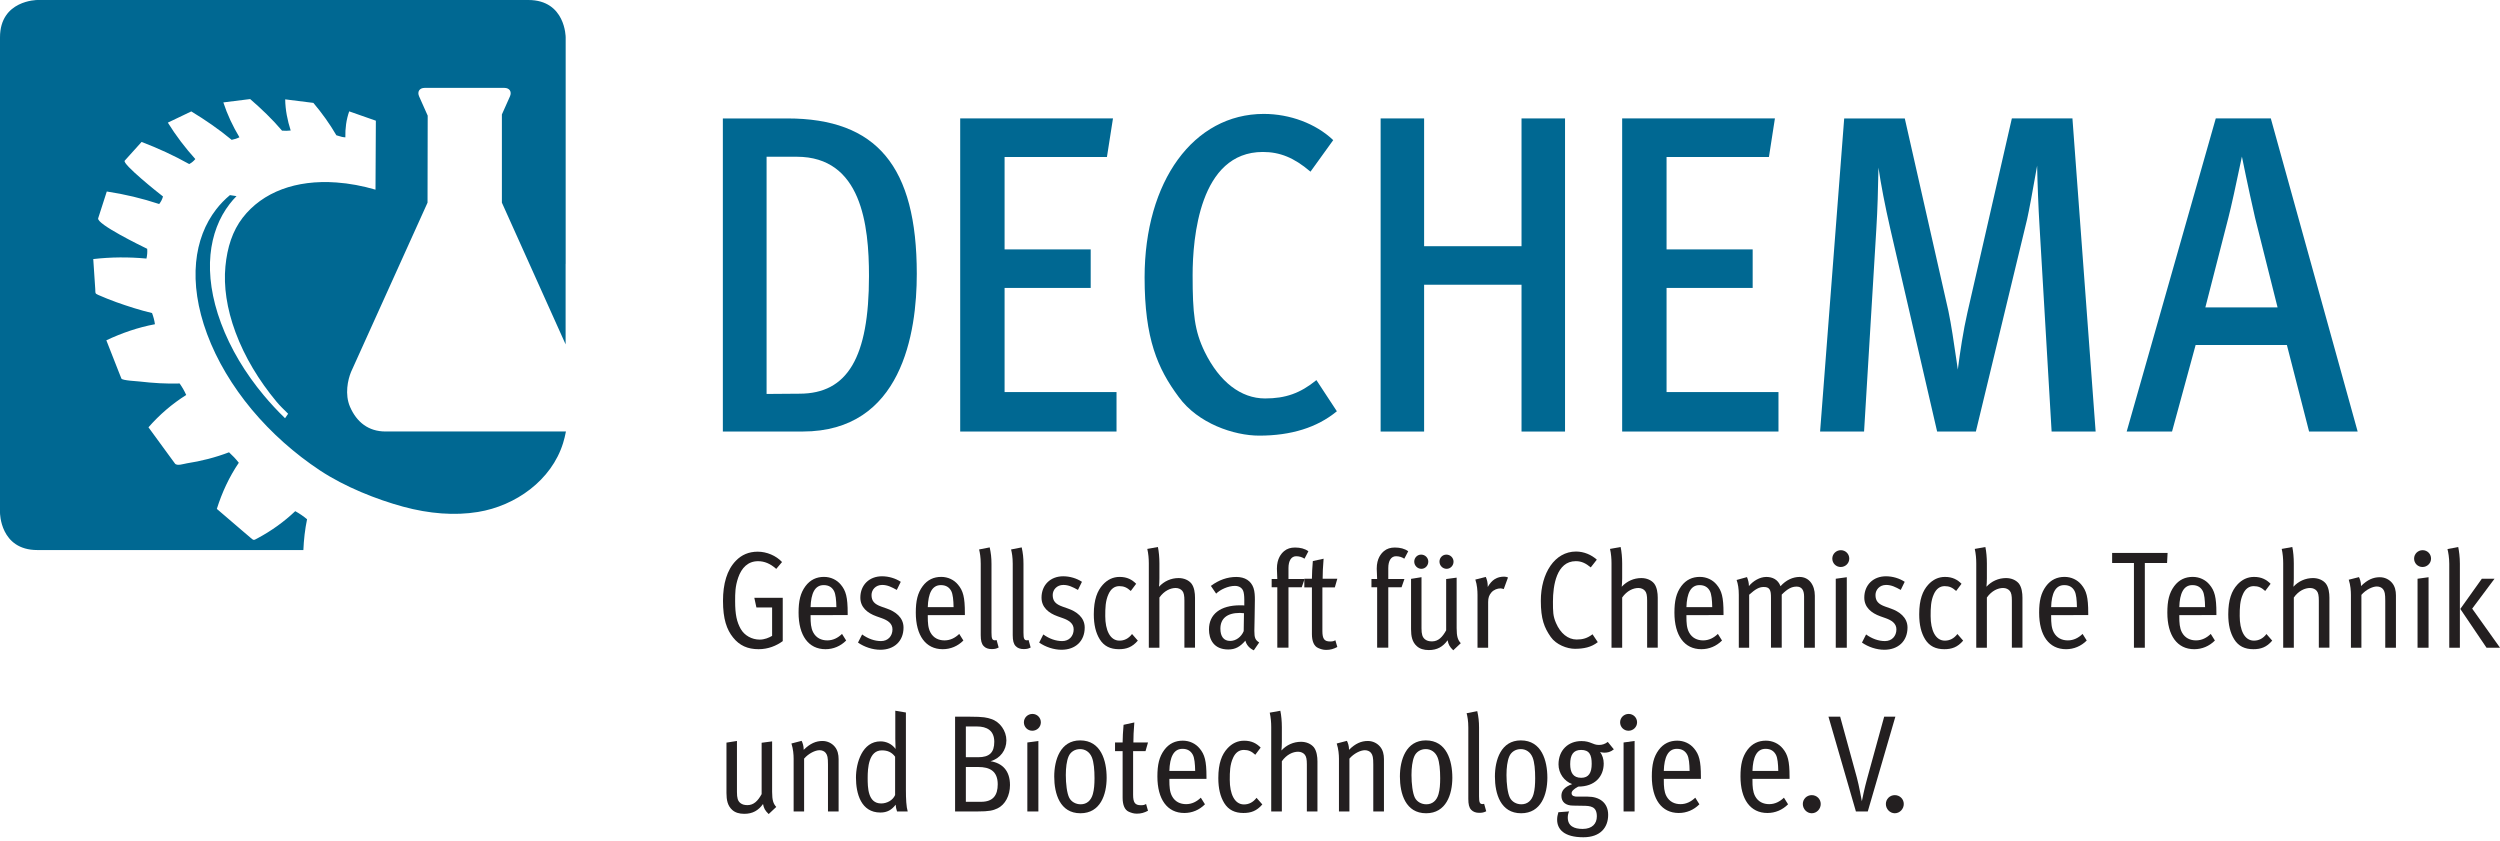 <?xml version="1.0" encoding="UTF-8" standalone="no"?>
<!DOCTYPE svg PUBLIC "-//W3C//DTD SVG 1.1//EN" "http://www.w3.org/Graphics/SVG/1.1/DTD/svg11.dtd">
<svg width="100%" height="100%" viewBox="0 0 205 69" version="1.1" xmlns="http://www.w3.org/2000/svg" xmlns:xlink="http://www.w3.org/1999/xlink" xml:space="preserve" xmlns:serif="http://www.serif.com/" style="fill-rule:evenodd;clip-rule:evenodd;stroke-linejoin:round;stroke-miterlimit:2;">
    <path d="M31.607,35.382C30.222,35.381 29.25,34.625 28.7,33.356C28.258,32.333 28.522,31.139 28.785,30.5L35.058,16.618L35.071,9.483L34.368,7.905C34.195,7.521 34.398,7.207 34.819,7.207L41.363,7.207C41.782,7.207 41.987,7.521 41.816,7.905L41.155,9.385L41.155,16.618L46.38,28.238L46.38,21.636L46.385,21.636L46.385,3.065C46.385,3.065 46.385,0 43.321,0L3.063,0C3.063,0 0,0 0,3.065L0,42.041C0,42.041 0,45.104 3.063,45.104L24.876,45.104C24.913,44.254 25.007,43.408 25.179,42.578C24.869,42.32 24.562,42.112 24.21,41.915C23.296,42.782 22.253,43.532 21.142,44.125C20.798,44.309 20.821,44.333 20.553,44.103C20.305,43.889 20.056,43.68 19.808,43.468C19.13,42.889 18.456,42.309 17.78,41.729C18.201,40.394 18.794,39.105 19.582,37.946C19.334,37.628 19.076,37.359 18.78,37.088C17.666,37.513 16.494,37.813 15.315,37.994C15.065,38.034 14.51,38.232 14.346,38.01C14.166,37.762 13.988,37.523 13.809,37.277C13.263,36.532 12.719,35.784 12.174,35.039C13.073,34.012 14.111,33.115 15.269,32.389C15.116,32.047 14.949,31.756 14.731,31.446C13.64,31.479 12.543,31.411 11.456,31.284C11.284,31.262 10.018,31.203 9.955,31.042C9.881,30.852 9.805,30.66 9.727,30.47C9.388,29.613 9.055,28.76 8.72,27.904C9.988,27.307 11.325,26.844 12.705,26.587C12.659,26.261 12.582,25.978 12.468,25.67C11.466,25.432 10.486,25.117 9.519,24.771C9.022,24.591 8.534,24.394 8.052,24.183C7.764,24.062 7.832,24.01 7.812,23.719C7.756,22.892 7.7,22.067 7.647,21.243C9.092,21.076 10.561,21.067 12.01,21.202C12.07,20.926 12.092,20.684 12.071,20.403C11.599,20.174 7.899,18.372 8.05,17.898C8.285,17.165 8.523,16.437 8.756,15.703C10.215,15.923 11.655,16.267 13.054,16.73C13.209,16.524 13.297,16.357 13.366,16.111C13.026,15.857 9.992,13.434 10.227,13.174C10.686,12.659 11.147,12.152 11.611,11.638C12.955,12.154 14.261,12.749 15.515,13.453C15.725,13.336 15.864,13.225 16.017,13.042C15.18,12.115 14.422,11.119 13.763,10.056C14.403,9.747 15.044,9.44 15.686,9.136C16.84,9.838 17.954,10.601 18.996,11.467C19.231,11.419 19.419,11.363 19.634,11.257C19.093,10.355 18.641,9.4 18.314,8.398C19.045,8.307 19.779,8.216 20.513,8.123C21.443,8.925 22.33,9.777 23.126,10.712C23.372,10.731 23.597,10.731 23.837,10.702C23.571,9.877 23.398,9.012 23.386,8.147C24.154,8.245 24.924,8.339 25.698,8.437C26.398,9.269 27.036,10.152 27.582,11.093C27.734,11.134 27.895,11.183 28.041,11.226C28.134,11.247 28.227,11.252 28.319,11.264C28.302,10.539 28.393,9.815 28.635,9.131C29.307,9.36 30.096,9.652 30.82,9.897L30.791,15.552C29.723,15.241 28.645,15.036 27.58,14.962C25.909,14.841 24.409,15.043 23.13,15.519C21.805,16.014 20.708,16.808 19.901,17.852C19.066,18.932 18.631,20.286 18.484,21.85C18.332,23.46 18.586,25.29 19.315,27.255C20.061,29.264 21.224,31.197 22.689,32.956C22.956,33.275 23.239,33.547 23.627,33.928L23.374,34.295C22.758,33.698 22.174,33.069 21.628,32.415C20.106,30.594 18.897,28.581 18.122,26.492C17.362,24.453 17.101,22.554 17.259,20.879C17.415,19.257 17.961,17.853 18.83,16.729C19.004,16.5 19.193,16.285 19.394,16.083L18.854,16C18.434,16.35 18.054,16.742 17.72,17.176C16.811,18.353 16.24,19.82 16.079,21.516C15.914,23.266 16.189,25.255 16.98,27.386C17.792,29.573 19.058,31.673 20.647,33.585C22.252,35.505 24.167,37.204 26.239,38.576C28.298,39.935 30.889,40.957 33.06,41.549C35.192,42.128 37.28,42.295 39.194,41.981C42.28,41.478 45.223,39.386 46.171,36.338C46.271,36.021 46.345,35.703 46.407,35.381L31.607,35.382Z" style="fill:rgb(0,104,146);fill-rule:nonzero;"/>
    <path d="M91.264,9.711L78.736,9.711L78.736,35.387L91.555,35.387L91.555,32.151L82.376,32.151L82.376,23.609L89.437,23.609L89.437,20.448L82.376,20.448L82.376,12.872L90.77,12.872L90.774,12.839L91.257,9.756L91.264,9.711Z" style="fill:rgb(0,104,146);fill-rule:nonzero;"/>
    <path d="M128.333,9.711L124.765,9.711L124.765,20.189L116.777,20.189L116.777,9.711L113.211,9.711L113.211,35.387L116.777,35.387L116.777,23.348L124.765,23.348L124.765,35.387L128.333,35.387L128.333,9.711Z" style="fill:rgb(0,104,146);fill-rule:nonzero;"/>
    <path d="M145.545,9.711L133.017,9.711L133.017,35.387L145.835,35.387L145.835,32.151L136.658,32.151L136.658,23.609L143.719,23.609L143.719,20.448L136.658,20.448L136.658,12.872L145.05,12.872L145.058,12.839L145.536,9.756L145.545,9.711Z" style="fill:rgb(0,104,146);fill-rule:nonzero;"/>
    <path d="M169.944,9.711L164.975,9.711L164.965,9.741L161.326,25.642C160.999,27.056 160.714,28.925 160.541,30.304L160.428,29.529C160.22,28.103 160.006,26.627 159.767,25.494L156.199,9.742L156.192,9.712L151.226,9.712L151.221,9.747L149.251,35.346L149.248,35.387L152.854,35.387L152.856,35.351L153.859,18.78C153.961,17.131 154.001,15.561 154.034,13.741C154.23,15.093 154.561,16.824 155.01,18.788L158.838,35.359L158.845,35.386L162.024,35.386L162.028,35.359L166.225,17.969C166.385,17.255 166.665,15.743 167.045,13.583C167.066,14.885 167.16,17.267 167.227,18.296L168.23,35.349L168.232,35.385L171.842,35.385L171.839,35.343L169.942,9.745L169.944,9.711Z" style="fill:rgb(0,104,146);fill-rule:nonzero;"/>
    <path d="M186.208,9.711L181.695,9.711L181.685,9.739L174.402,35.337L174.388,35.386L178.107,35.386L178.115,35.358L180.041,28.291L187.525,28.291L189.338,35.358L189.346,35.386L193.328,35.386L193.314,35.337L186.215,9.741L186.208,9.711ZM180.84,25.204L182.725,17.859C182.945,17.01 183.359,15.142 183.837,12.839C184.276,15.017 184.812,17.435 184.916,17.859L186.76,25.204L180.84,25.204Z" style="fill:rgb(0,104,146);fill-rule:nonzero;"/>
    <path d="M109.603,33.693L107.968,31.203L107.945,31.169L107.913,31.194C106.62,32.244 105.41,32.673 103.738,32.673C101.756,32.673 100.002,31.32 98.793,28.866C97.946,27.134 97.795,25.71 97.795,22.568C97.795,19.529 98.356,12.461 103.554,12.461C104.959,12.461 106.117,12.937 107.429,14.051L107.46,14.078L107.483,14.045L109.304,11.517L109.325,11.49L109.301,11.469C107.892,10.136 105.773,9.341 103.63,9.341C97.875,9.341 93.857,14.856 93.857,22.753C93.857,27.774 94.925,30.225 96.651,32.547C98.237,34.729 101.188,35.722 103.257,35.722C105.868,35.722 108,35.056 109.598,33.743L109.624,33.722L109.603,33.693Z" style="fill:rgb(0,104,146);fill-rule:nonzero;"/>
    <path d="M64.55,9.712L59.274,9.712L59.274,35.385L65.816,35.385C73.962,35.385 75.177,27.285 75.177,22.454C75.176,13.643 71.898,9.712 64.55,9.712M65.555,32.283L62.86,32.304L62.86,12.853L65.331,12.853C70.643,12.853 71.257,18.44 71.257,22.642C71.256,29.312 69.496,32.283 65.555,32.283" style="fill:rgb(0,104,146);fill-rule:nonzero;"/>
    <path d="M62.205,53.234C61.301,53.234 60.633,52.928 60.112,52.274C59.593,51.629 59.286,50.77 59.286,49.266C59.286,47.885 59.603,46.733 60.349,45.974C60.813,45.496 61.401,45.238 62.136,45.238C62.872,45.238 63.642,45.565 64.128,46.087L63.652,46.65C63.155,46.209 62.679,46.018 62.159,46.018C61.344,46.018 60.813,46.549 60.531,47.366C60.281,48.102 60.281,48.634 60.281,49.292C60.281,50.397 60.417,50.997 60.734,51.564C61.039,52.108 61.65,52.448 62.295,52.448C62.691,52.448 63.064,52.289 63.313,52.141L63.313,49.81L62.025,49.81L61.854,49.02L64.185,49.02L64.185,52.572C63.666,52.954 62.987,53.234 62.205,53.234" style="fill:rgb(35,31,32);fill-rule:nonzero;"/>
    <path d="M66.467,50.44L66.467,50.566C66.467,51.063 66.491,51.491 66.683,51.856C66.932,52.32 67.361,52.512 67.836,52.512C68.312,52.512 68.707,52.308 69.046,51.981L69.385,52.523C68.921,52.988 68.333,53.234 67.689,53.234C66.297,53.234 65.483,52.115 65.483,50.237C65.483,49.276 65.63,48.633 66.048,48.065C66.444,47.534 66.964,47.305 67.564,47.305C68.119,47.305 68.616,47.542 68.945,47.94C69.363,48.438 69.51,48.958 69.51,50.281L69.51,50.437L66.467,50.44ZM68.391,48.464C68.233,48.169 67.973,47.979 67.543,47.979C66.818,47.979 66.501,48.655 66.467,49.787L68.584,49.787C68.572,49.207 68.526,48.723 68.391,48.464" style="fill:rgb(35,31,32);fill-rule:nonzero;"/>
    <path d="M72.189,53.28C71.555,53.28 70.876,53.055 70.356,52.691L70.695,52.025C71.183,52.377 71.714,52.568 72.245,52.568C72.81,52.568 73.183,52.161 73.183,51.608C73.183,51.111 72.776,50.86 72.302,50.691L71.861,50.534C71.126,50.271 70.548,49.798 70.548,49.007C70.548,47.965 71.284,47.255 72.324,47.255C72.879,47.255 73.434,47.426 73.863,47.708L73.536,48.374C73.106,48.136 72.766,47.965 72.337,47.965C71.806,47.965 71.465,48.361 71.465,48.791C71.465,49.276 71.693,49.538 72.268,49.742L72.721,49.902C73.4,50.138 74.089,50.614 74.089,51.461C74.089,52.581 73.32,53.28 72.189,53.28" style="fill:rgb(35,31,32);fill-rule:nonzero;"/>
    <path d="M76.078,50.44L76.078,50.566C76.078,51.063 76.101,51.491 76.294,51.856C76.543,52.32 76.973,52.512 77.447,52.512C77.924,52.512 78.319,52.308 78.658,51.981L78.997,52.523C78.533,52.988 77.944,53.234 77.3,53.234C75.909,53.234 75.095,52.115 75.095,50.237C75.095,49.276 75.241,48.633 75.66,48.065C76.056,47.534 76.577,47.305 77.176,47.305C77.731,47.305 78.228,47.542 78.555,47.94C78.974,48.438 79.12,48.958 79.12,50.281L79.12,50.437L76.078,50.44ZM78.002,48.464C77.843,48.169 77.583,47.979 77.152,47.979C76.429,47.979 76.112,48.655 76.078,49.787L78.194,49.787C78.183,49.207 78.137,48.723 78.002,48.464" style="fill:rgb(35,31,32);fill-rule:nonzero;"/>
    <path d="M81.314,53.224C81.042,53.224 80.815,53.148 80.658,52.975C80.489,52.795 80.42,52.524 80.42,52.082L80.42,46.232C80.42,45.689 80.352,45.319 80.285,45.056L81.155,44.886C81.256,45.35 81.302,45.723 81.302,46.242L81.302,51.862C81.302,52.372 81.359,52.507 81.595,52.507C81.631,52.507 81.665,52.498 81.721,52.484L81.89,53.096C81.686,53.202 81.55,53.224 81.314,53.224" style="fill:rgb(35,31,32);fill-rule:nonzero;"/>
    <path d="M83.937,53.224C83.666,53.224 83.439,53.148 83.281,52.975C83.112,52.795 83.044,52.524 83.044,52.082L83.044,46.232C83.044,45.689 82.976,45.319 82.908,45.056L83.779,44.886C83.881,45.35 83.925,45.723 83.925,46.242L83.925,51.862C83.925,52.372 83.982,52.507 84.219,52.507C84.254,52.507 84.288,52.498 84.344,52.484L84.514,53.096C84.311,53.202 84.175,53.224 83.937,53.224" style="fill:rgb(35,31,32);fill-rule:nonzero;"/>
    <path d="M87.046,53.28C86.413,53.28 85.734,53.055 85.213,52.691L85.552,52.025C86.039,52.377 86.569,52.568 87.102,52.568C87.667,52.568 88.041,52.161 88.041,51.608C88.041,51.111 87.633,50.86 87.159,50.691L86.718,50.534C85.982,50.271 85.405,49.798 85.405,49.007C85.405,47.965 86.141,47.255 87.181,47.255C87.736,47.255 88.29,47.426 88.72,47.708L88.392,48.374C87.962,48.136 87.623,47.965 87.193,47.965C86.662,47.965 86.322,48.361 86.322,48.791C86.322,49.276 86.549,49.538 87.125,49.742L87.577,49.902C88.257,50.138 88.946,50.614 88.946,51.461C88.946,52.581 88.177,53.28 87.046,53.28" style="fill:rgb(35,31,32);fill-rule:nonzero;"/>
    <path d="M91.751,53.234C91.049,53.234 90.529,52.986 90.178,52.421C89.851,51.891 89.692,51.221 89.692,50.374C89.692,49.152 89.987,48.439 90.427,47.952C90.812,47.524 91.277,47.307 91.807,47.307C92.431,47.307 92.827,47.533 93.165,47.87L92.724,48.459C92.417,48.179 92.159,48.063 91.785,48.063C91.389,48.063 91.096,48.289 90.902,48.708C90.642,49.273 90.631,49.854 90.631,50.519C90.631,51.662 91.017,52.532 91.797,52.532C92.193,52.532 92.543,52.363 92.827,51.989L93.302,52.532C92.836,53.076 92.36,53.234 91.751,53.234" style="fill:rgb(35,31,32);fill-rule:nonzero;"/>
    <path d="M97.121,53.112L97.121,49.243C97.121,48.847 97.075,48.599 96.951,48.452C96.836,48.316 96.644,48.215 96.409,48.215C95.978,48.215 95.468,48.44 95.072,48.995L95.072,53.112L94.203,53.112L94.203,46.189C94.203,45.825 94.169,45.395 94.078,45.011L94.949,44.855C95.027,45.226 95.072,45.723 95.072,46.2L95.072,47.424C95.072,47.682 95.061,47.886 95.039,48.112C95.457,47.66 96.023,47.401 96.644,47.401C97.086,47.401 97.471,47.572 97.698,47.852C97.935,48.161 97.991,48.634 97.991,49.007L97.991,53.111L97.121,53.111L97.121,53.112Z" style="fill:rgb(35,31,32);fill-rule:nonzero;"/>
    <path d="M102.811,53.327C102.448,53.155 102.21,52.885 102.121,52.533C101.681,53.045 101.284,53.257 100.72,53.257C99.509,53.257 99.136,52.407 99.136,51.615C99.136,50.36 100.074,49.635 101.692,49.635C101.76,49.635 101.94,49.635 102.032,49.647L102.032,49.175C102.032,48.858 101.998,48.586 101.94,48.45C101.851,48.224 101.624,48.043 101.262,48.043C100.707,48.043 100.052,48.349 99.724,48.678L99.292,48.044C99.938,47.559 100.649,47.31 101.373,47.31C102.086,47.31 102.584,47.626 102.788,48.215C102.89,48.51 102.9,48.894 102.9,49.186C102.9,49.844 102.857,51.539 102.857,51.732C102.857,52.309 102.935,52.478 103.253,52.683L102.811,53.327ZM102.006,50.283C101.929,50.271 101.745,50.259 101.667,50.259C100.591,50.259 100.072,50.744 100.072,51.551C100.072,52.184 100.342,52.556 100.875,52.556C101.341,52.556 101.781,52.239 101.983,51.753L102.006,50.283Z" style="fill:rgb(35,31,32);fill-rule:nonzero;"/>
    <path d="M106.969,45.813C106.787,45.69 106.55,45.611 106.289,45.611C105.883,45.611 105.655,45.982 105.655,46.583L105.655,47.477L106.978,47.477L106.741,48.158L105.655,48.158L105.655,53.11L104.739,53.11L104.739,48.158L104.276,48.158L104.276,47.479L104.739,47.479C104.727,47.231 104.707,46.72 104.707,46.628C104.707,45.79 105.069,45.386 105.296,45.193C105.542,44.987 105.837,44.897 106.19,44.897C106.62,44.897 106.994,44.987 107.288,45.204L106.969,45.813Z" style="fill:rgb(35,31,32);fill-rule:nonzero;"/>
    <path d="M108.743,53.292C108.482,53.292 108.289,53.224 108.087,53.134C107.748,52.987 107.577,52.579 107.577,51.99L107.577,48.167L106.955,48.167L106.955,47.455L107.577,47.455C107.577,47.083 107.608,46.515 107.652,46.007L108.535,45.814C108.477,46.493 108.457,47.036 108.457,47.457L109.66,47.457L109.455,48.168L108.436,48.168L108.436,51.743C108.436,52.387 108.595,52.601 109.071,52.601C109.285,52.601 109.363,52.578 109.499,52.499L109.66,53.053C109.354,53.214 109.094,53.292 108.743,53.292" style="fill:rgb(35,31,32);fill-rule:nonzero;"/>
    <path d="M115.153,45.813C114.971,45.69 114.737,45.611 114.474,45.611C114.067,45.611 113.839,45.982 113.839,46.583L113.839,47.477L115.164,47.477L114.927,48.158L113.839,48.158L113.839,53.11L112.926,53.11L112.926,48.158L112.459,48.158L112.459,47.479L112.925,47.479C112.913,47.231 112.892,46.72 112.892,46.628C112.892,45.79 113.253,45.386 113.481,45.193C113.729,44.987 114.024,44.897 114.374,44.897C114.804,44.897 115.18,44.987 115.474,45.204L115.153,45.813Z" style="fill:rgb(35,31,32);fill-rule:nonzero;"/>
    <path d="M119.167,53.324C118.863,53.032 118.772,52.851 118.704,52.502C118.32,53.032 117.854,53.305 117.164,53.305C116.747,53.305 116.417,53.202 116.182,52.987C115.796,52.649 115.706,52.162 115.706,51.595L115.706,47.467L116.563,47.329L116.563,51.518C116.563,52.001 116.634,52.249 116.846,52.422C116.993,52.537 117.163,52.594 117.421,52.594C117.941,52.594 118.28,52.242 118.585,51.687L118.585,47.481L119.445,47.366L119.445,51.51C119.445,52.211 119.547,52.483 119.784,52.742L119.167,53.324ZM116.556,46.644C116.228,46.644 115.968,46.373 115.968,46.055C115.968,45.737 116.217,45.478 116.531,45.478C116.86,45.478 117.12,45.739 117.12,46.055C117.12,46.37 116.872,46.644 116.556,46.644M118.625,46.644C118.296,46.644 118.037,46.373 118.037,46.055C118.037,45.737 118.284,45.478 118.601,45.478C118.928,45.478 119.19,45.739 119.19,46.055C119.193,46.37 118.94,46.644 118.625,46.644" style="fill:rgb(35,31,32);fill-rule:nonzero;"/>
    <path d="M123.307,48.305C123.203,48.273 123.126,48.247 123.044,48.247C122.795,48.247 122.501,48.35 122.299,48.575C122.106,48.802 122.028,49.016 122.028,49.367L122.028,53.112L121.156,53.112L121.156,48.791C121.156,48.428 121.125,47.965 120.978,47.525L121.836,47.308C121.938,47.546 121.994,47.773 121.994,48.055L121.994,48.133C122.333,47.546 122.74,47.285 123.35,47.285C123.454,47.285 123.577,47.315 123.656,47.352L123.307,48.305Z" style="fill:rgb(35,31,32);fill-rule:nonzero;"/>
    <path d="M129.141,53.202C128.496,53.202 127.602,52.863 127.161,52.229C126.632,51.471 126.348,50.77 126.348,49.266C126.348,46.991 127.492,45.226 129.233,45.226C129.888,45.226 130.499,45.496 130.939,45.892L130.442,46.526C130.046,46.2 129.695,46.015 129.22,46.015C127.624,46.015 127.342,48.042 127.342,49.32C127.342,50.156 127.342,50.508 127.591,51.085C127.953,51.933 128.575,52.441 129.287,52.441C129.784,52.441 130.156,52.339 130.587,52.011L131.018,52.656C130.488,53.078 129.854,53.202 129.141,53.202" style="fill:rgb(35,31,32);fill-rule:nonzero;"/>
    <path d="M135.065,53.112L135.065,49.243C135.065,48.847 135.02,48.599 134.893,48.452C134.781,48.316 134.589,48.215 134.353,48.215C133.921,48.215 133.412,48.44 133.018,48.995L133.018,53.112L132.144,53.112L132.144,46.189C132.144,45.825 132.112,45.395 132.021,45.011L132.892,44.855C132.972,45.226 133.018,45.723 133.018,46.2L133.018,47.424C133.018,47.682 133.002,47.886 132.982,48.112C133.403,47.66 133.967,47.401 134.589,47.401C135.031,47.401 135.415,47.572 135.642,47.852C135.877,48.161 135.935,48.634 135.935,49.007L135.935,53.111L135.065,53.111L135.065,53.112Z" style="fill:rgb(35,31,32);fill-rule:nonzero;"/>
    <path d="M138.287,50.44L138.287,50.566C138.287,51.063 138.309,51.491 138.502,51.856C138.752,52.32 139.182,52.512 139.655,52.512C140.13,52.512 140.525,52.308 140.866,51.981L141.206,52.523C140.74,52.988 140.152,53.234 139.509,53.234C138.117,53.234 137.303,52.115 137.303,50.237C137.303,49.276 137.449,48.633 137.866,48.065C138.263,47.534 138.782,47.305 139.383,47.305C139.939,47.305 140.436,47.542 140.764,47.94C141.182,48.438 141.328,48.958 141.328,50.281L141.328,50.437L138.287,50.44ZM140.211,48.464C140.052,48.169 139.794,47.979 139.361,47.979C138.638,47.979 138.321,48.655 138.287,49.787L140.403,49.787C140.392,49.207 140.346,48.723 140.211,48.464" style="fill:rgb(35,31,32);fill-rule:nonzero;"/>
    <path d="M147.935,53.112L147.935,48.914C147.935,48.36 147.719,48.101 147.323,48.101C146.915,48.101 146.576,48.283 146.102,48.757L146.102,53.111L145.22,53.111L145.22,49.027C145.22,48.709 145.207,48.471 145.094,48.315C144.993,48.168 144.834,48.134 144.609,48.134C144.257,48.134 143.943,48.306 143.431,48.768L143.431,53.114L142.582,53.114L142.582,48.78C142.582,48.27 142.516,47.875 142.402,47.558L143.254,47.322C143.355,47.585 143.411,47.798 143.411,48.058C143.752,47.639 144.307,47.309 144.836,47.309C145.336,47.309 145.797,47.515 146.002,48.07C146.453,47.558 147.031,47.309 147.562,47.309C148.342,47.309 148.817,47.968 148.817,48.852L148.817,53.115L147.935,53.112Z" style="fill:rgb(35,31,32);fill-rule:nonzero;"/>
    <path d="M150.939,46.494C150.555,46.494 150.249,46.189 150.249,45.805C150.249,45.421 150.566,45.115 150.95,45.115C151.335,45.115 151.64,45.421 151.64,45.805C151.64,46.189 151.323,46.494 150.939,46.494M150.532,53.112L150.532,47.457L151.437,47.332L151.437,53.112L150.532,53.112Z" style="fill:rgb(35,31,32);fill-rule:nonzero;"/>
    <path d="M154.512,53.28C153.879,53.28 153.201,53.055 152.681,52.691L153.019,52.025C153.506,52.377 154.037,52.568 154.568,52.568C155.133,52.568 155.506,52.161 155.506,51.608C155.506,51.111 155.099,50.86 154.625,50.691L154.183,50.534C153.45,50.271 152.872,49.798 152.872,49.007C152.872,47.965 153.608,47.255 154.648,47.255C155.202,47.255 155.756,47.426 156.186,47.708L155.861,48.374C155.43,48.136 155.091,47.965 154.659,47.965C154.128,47.965 153.79,48.361 153.79,48.791C153.79,49.276 154.015,49.538 154.595,49.742L155.048,49.902C155.726,50.138 156.416,50.614 156.416,51.461C156.413,52.581 155.644,53.28 154.512,53.28" style="fill:rgb(35,31,32);fill-rule:nonzero;"/>
    <path d="M159.433,53.234C158.732,53.234 158.211,52.986 157.86,52.421C157.533,51.891 157.375,51.221 157.375,50.374C157.375,49.152 157.667,48.439 158.108,47.952C158.493,47.524 158.957,47.307 159.49,47.307C160.11,47.307 160.508,47.533 160.845,47.87L160.404,48.459C160.097,48.179 159.84,48.063 159.466,48.063C159.069,48.063 158.774,48.289 158.582,48.708C158.322,49.273 158.312,49.854 158.312,50.519C158.312,51.662 158.697,52.532 159.477,52.532C159.873,52.532 160.222,52.363 160.507,51.989L160.979,52.532C160.518,53.076 160.041,53.234 159.433,53.234" style="fill:rgb(35,31,32);fill-rule:nonzero;"/>
    <path d="M164.973,53.112L164.973,49.243C164.973,48.847 164.929,48.599 164.801,48.452C164.689,48.316 164.496,48.215 164.258,48.215C163.831,48.215 163.32,48.44 162.924,48.995L162.924,53.112L162.053,53.112L162.053,46.189C162.053,45.825 162.019,45.395 161.931,45.011L162.801,44.855C162.878,45.226 162.924,45.723 162.924,46.2L162.924,47.424C162.924,47.682 162.911,47.886 162.889,48.112C163.307,47.66 163.872,47.401 164.496,47.401C164.937,47.401 165.319,47.572 165.55,47.852C165.784,48.161 165.841,48.634 165.841,49.007L165.841,53.111L164.973,53.111L164.973,53.112Z" style="fill:rgb(35,31,32);fill-rule:nonzero;"/>
    <path d="M168.194,50.44L168.194,50.566C168.194,51.063 168.217,51.491 168.409,51.856C168.657,52.32 169.088,52.512 169.562,52.512C170.035,52.512 170.432,52.308 170.771,51.981L171.112,52.523C170.645,52.988 170.057,53.234 169.415,53.234C168.022,53.234 167.209,52.115 167.209,50.237C167.209,49.276 167.357,48.633 167.774,48.065C168.17,47.534 168.692,47.305 169.29,47.305C169.845,47.305 170.344,47.542 170.67,47.94C171.087,48.438 171.235,48.958 171.235,50.281L171.235,50.437L168.194,50.44ZM170.116,48.464C169.96,48.169 169.699,47.979 169.269,47.979C168.544,47.979 168.227,48.655 168.194,49.787L170.309,49.787C170.298,49.207 170.253,48.723 170.116,48.464" style="fill:rgb(35,31,32);fill-rule:nonzero;"/>
    <path d="M177.699,46.165L175.876,46.165L175.876,53.112L174.983,53.112L174.983,46.165L173.195,46.165L173.195,45.341L177.743,45.341L177.699,46.165Z" style="fill:rgb(35,31,32);fill-rule:nonzero;"/>
    <path d="M178.703,50.44L178.703,50.566C178.703,51.063 178.727,51.491 178.918,51.856C179.169,52.32 179.596,52.512 180.071,52.512C180.546,52.512 180.943,52.308 181.282,51.981L181.622,52.523C181.156,52.988 180.567,53.234 179.925,53.234C178.533,53.234 177.722,52.115 177.722,50.237C177.722,49.276 177.867,48.633 178.285,48.065C178.681,47.534 179.2,47.305 179.799,47.305C180.356,47.305 180.854,47.542 181.18,47.94C181.598,48.438 181.745,48.958 181.745,50.281L181.745,50.437L178.703,50.44ZM180.627,48.464C180.468,48.169 180.208,47.979 179.774,47.979C179.055,47.979 178.734,48.655 178.703,49.787L180.817,49.787C180.807,49.207 180.76,48.723 180.627,48.464" style="fill:rgb(35,31,32);fill-rule:nonzero;"/>
    <path d="M184.774,53.234C184.073,53.234 183.552,52.986 183.203,52.421C182.874,51.891 182.717,51.221 182.717,50.374C182.717,49.152 183.01,48.439 183.45,47.952C183.836,47.524 184.301,47.307 184.831,47.307C185.454,47.307 185.85,47.533 186.189,47.87L185.747,48.459C185.441,48.179 185.182,48.063 184.807,48.063C184.411,48.063 184.119,48.289 183.927,48.708C183.666,49.273 183.656,49.854 183.656,50.519C183.656,51.662 184.038,52.532 184.82,52.532C185.216,52.532 185.567,52.363 185.849,51.989L186.322,52.532C185.861,53.076 185.387,53.234 184.774,53.234" style="fill:rgb(35,31,32);fill-rule:nonzero;"/>
    <path d="M190.144,53.112L190.144,49.243C190.144,48.847 190.098,48.599 189.973,48.452C189.859,48.316 189.668,48.215 189.43,48.215C188.999,48.215 188.49,48.44 188.094,48.995L188.094,53.112L187.222,53.112L187.222,46.189C187.222,45.825 187.19,45.395 187.101,45.011L187.969,44.855C188.048,45.226 188.092,45.723 188.092,46.2L188.092,47.424C188.092,47.682 188.08,47.886 188.06,48.112C188.476,47.66 189.043,47.401 189.665,47.401C190.104,47.401 190.491,47.572 190.718,47.852C190.955,48.161 191.012,48.634 191.012,49.007L191.012,53.111L190.144,53.111L190.144,53.112Z" style="fill:rgb(35,31,32);fill-rule:nonzero;"/>
    <path d="M195.591,53.113L195.591,49.257C195.591,48.691 195.548,48.496 195.413,48.317C195.311,48.181 195.119,48.091 194.901,48.091C194.54,48.091 193.997,48.361 193.635,48.779L193.635,53.113L192.776,53.113L192.776,48.794C192.776,48.455 192.745,48 192.598,47.537L193.435,47.323C193.512,47.482 193.605,47.73 193.605,48.057C194.126,47.536 194.611,47.332 195.142,47.332C195.551,47.332 195.913,47.515 196.151,47.799C196.386,48.079 196.467,48.444 196.467,48.816L196.467,53.113L195.591,53.113Z" style="fill:rgb(35,31,32);fill-rule:nonzero;"/>
    <path d="M198.646,46.494C198.26,46.494 197.956,46.189 197.956,45.805C197.956,45.421 198.271,45.115 198.656,45.115C199.042,45.115 199.346,45.421 199.346,45.805C199.346,46.189 199.028,46.494 198.646,46.494M198.239,53.112L198.239,47.457L199.142,47.332L199.142,53.112L198.239,53.112Z" style="fill:rgb(35,31,32);fill-rule:nonzero;"/>
    <path d="M200.839,53.112L200.839,46.233C200.839,45.736 200.762,45.295 200.693,45.024L201.574,44.855C201.643,45.193 201.71,45.659 201.71,46.233L201.71,53.112L200.839,53.112ZM203.894,53.112L201.745,49.933L203.511,47.456L204.551,47.456L202.719,49.908L205,53.112L203.894,53.112Z" style="fill:rgb(35,31,32);fill-rule:nonzero;"/>
    <path d="M63.032,66.753C62.727,66.459 62.636,66.28 62.568,65.929C62.184,66.459 61.719,66.734 61.029,66.734C60.611,66.734 60.282,66.63 60.046,66.417C59.661,66.077 59.57,65.592 59.57,65.024L59.57,60.895L60.43,60.759L60.43,64.947C60.43,65.432 60.498,65.68 60.712,65.851C60.859,65.964 61.029,66.021 61.289,66.021C61.81,66.021 62.149,65.67 62.454,65.117L62.454,60.906L63.314,60.793L63.314,64.933C63.314,65.638 63.417,65.906 63.653,66.169L63.032,66.753Z" style="fill:rgb(35,31,32);fill-rule:nonzero;"/>
    <path d="M67.894,66.539L67.894,62.683C67.894,62.118 67.85,61.925 67.712,61.744C67.611,61.609 67.42,61.517 67.204,61.517C66.842,61.517 66.299,61.788 65.937,62.206L65.937,66.542L65.078,66.542L65.078,62.222C65.078,61.881 65.044,61.427 64.897,60.967L65.734,60.749C65.813,60.908 65.904,61.156 65.904,61.485C66.425,60.966 66.911,60.76 67.442,60.76C67.85,60.76 68.212,60.942 68.449,61.226C68.686,61.509 68.766,61.87 68.766,62.245L68.766,66.542L67.894,66.539Z" style="fill:rgb(35,31,32);fill-rule:nonzero;"/>
    <path d="M73.558,66.539C73.491,66.357 73.457,66.168 73.445,65.983C73.118,66.414 72.744,66.628 72.19,66.628C70.607,66.628 70.189,65.078 70.189,63.767C70.189,62.545 70.709,60.792 72.202,60.792C72.689,60.792 73.153,61.02 73.436,61.415C73.424,61.164 73.414,60.851 73.414,60.562L73.414,58.279L74.284,58.425L74.284,64.76C74.284,65.52 74.318,66.155 74.431,66.538L73.558,66.539ZM73.4,62.05C73.118,61.675 72.777,61.53 72.314,61.53C71.228,61.53 71.149,62.988 71.149,63.78C71.149,64.571 71.161,65.883 72.257,65.883C72.72,65.883 73.207,65.634 73.399,65.193L73.399,62.05L73.4,62.05Z" style="fill:rgb(35,31,32);fill-rule:nonzero;"/>
    <path d="M81.789,66.29C81.427,66.46 81.122,66.539 80.16,66.539L78.317,66.539L78.317,58.768L79.493,58.768C80.703,58.768 80.93,58.845 81.28,58.958C81.993,59.184 82.524,59.93 82.524,60.711C82.524,61.503 82.027,62.195 81.224,62.419C82.197,62.578 82.819,63.2 82.819,64.376C82.818,65.226 82.435,65.983 81.789,66.29M80.116,59.571L79.2,59.571L79.2,62.093L80.207,62.093C81.133,62.093 81.531,61.709 81.531,60.827C81.531,59.899 80.919,59.571 80.116,59.571M80.229,62.895L79.2,62.895L79.2,65.748L80.444,65.748C81.451,65.748 81.814,65.193 81.814,64.31C81.812,63.226 81.155,62.895 80.229,62.895" style="fill:rgb(35,31,32);fill-rule:nonzero;"/>
    <path d="M84.649,59.921C84.264,59.921 83.959,59.617 83.959,59.231C83.959,58.847 84.275,58.542 84.66,58.542C85.045,58.542 85.35,58.848 85.35,59.231C85.35,59.617 85.033,59.921 84.649,59.921M84.242,66.539L84.242,60.884L85.147,60.759L85.147,66.539L84.242,66.539Z" style="fill:rgb(35,31,32);fill-rule:nonzero;"/>
    <path d="M88.596,66.687C86.91,66.687 86.447,65.079 86.447,63.677C86.447,62.321 86.944,60.712 88.573,60.712C90.28,60.712 90.745,62.373 90.745,63.777C90.745,65.148 90.237,66.687 88.596,66.687M89.535,62.105C89.343,61.641 88.97,61.426 88.562,61.426C88.143,61.426 87.781,61.654 87.623,62.028C87.465,62.399 87.397,62.955 87.397,63.555C87.397,64.258 87.487,65.049 87.679,65.42C87.85,65.748 88.212,65.952 88.617,65.952C89.116,65.952 89.466,65.644 89.613,65.117C89.716,64.75 89.75,64.322 89.75,63.822C89.751,63.124 89.691,62.489 89.535,62.105" style="fill:rgb(35,31,32);fill-rule:nonzero;"/>
    <path d="M93.22,66.72C92.959,66.72 92.768,66.652 92.564,66.564C92.224,66.417 92.055,66.006 92.055,65.418L92.055,61.595L91.433,61.595L91.433,60.882L92.055,60.882C92.055,60.51 92.088,59.943 92.133,59.434L93.015,59.241C92.958,59.92 92.937,60.463 92.937,60.883L94.136,60.883L93.932,61.595L92.915,61.595L92.915,65.169C92.915,65.814 93.072,66.028 93.548,66.028C93.763,66.028 93.842,66.006 93.978,65.927L94.136,66.481C93.832,66.641 93.571,66.72 93.22,66.72" style="fill:rgb(35,31,32);fill-rule:nonzero;"/>
    <path d="M95.889,63.867L95.889,63.993C95.889,64.491 95.912,64.92 96.105,65.284C96.354,65.749 96.783,65.94 97.259,65.94C97.733,65.94 98.129,65.735 98.467,65.41L98.806,65.953C98.343,66.419 97.754,66.665 97.112,66.665C95.718,66.665 94.906,65.547 94.906,63.67C94.906,62.708 95.053,62.064 95.47,61.496C95.866,60.964 96.386,60.734 96.985,60.734C97.542,60.734 98.04,60.973 98.366,61.369C98.784,61.866 98.931,62.389 98.931,63.71L98.931,63.867L95.889,63.867ZM97.811,61.891C97.654,61.596 97.394,61.404 96.963,61.404C96.239,61.404 95.921,62.083 95.888,63.215L98.004,63.215C97.993,62.637 97.948,62.149 97.811,61.891" style="fill:rgb(35,31,32);fill-rule:nonzero;"/>
    <path d="M101.96,66.665C101.26,66.665 100.738,66.416 100.388,65.852C100.062,65.32 99.902,64.652 99.902,63.804C99.902,62.583 100.196,61.868 100.636,61.383C101.022,60.954 101.487,60.737 102.017,60.737C102.64,60.737 103.036,60.963 103.375,61.301L102.933,61.891C102.628,61.609 102.37,61.494 101.995,61.494C101.599,61.494 101.305,61.72 101.113,62.14C100.852,62.704 100.841,63.285 100.841,63.951C100.841,65.093 101.226,65.964 102.006,65.964C102.402,65.964 102.752,65.793 103.036,65.421L103.511,65.964C103.046,66.505 102.571,66.665 101.96,66.665" style="fill:rgb(35,31,32);fill-rule:nonzero;"/>
    <path d="M107.162,66.539L107.162,62.67C107.162,62.274 107.116,62.025 106.989,61.879C106.877,61.743 106.684,61.642 106.446,61.642C106.018,61.642 105.507,61.867 105.112,62.422L105.112,66.539L104.24,66.539L104.24,59.616C104.24,59.253 104.208,58.822 104.118,58.438L104.988,58.282C105.066,58.651 105.112,59.151 105.112,59.627L105.112,60.851C105.112,61.109 105.098,61.314 105.078,61.539C105.494,61.087 106.061,60.827 106.684,60.827C107.124,60.827 107.508,61 107.737,61.278C107.973,61.586 108.031,62.06 108.031,62.432L108.031,66.538L107.162,66.539Z" style="fill:rgb(35,31,32);fill-rule:nonzero;"/>
    <path d="M112.609,66.539L112.609,62.683C112.609,62.118 112.565,61.925 112.429,61.744C112.329,61.609 112.136,61.517 111.921,61.517C111.556,61.517 111.013,61.788 110.653,62.206L110.653,66.542L109.794,66.542L109.794,62.222C109.794,61.881 109.758,61.427 109.611,60.967L110.448,60.749C110.528,60.908 110.621,61.156 110.621,61.485C111.139,60.966 111.626,60.76 112.162,60.76C112.567,60.76 112.928,60.942 113.167,61.226C113.404,61.509 113.484,61.87 113.484,62.245L113.484,66.542L112.609,66.539Z" style="fill:rgb(35,31,32);fill-rule:nonzero;"/>
    <path d="M116.942,66.687C115.254,66.687 114.792,65.079 114.792,63.677C114.792,62.321 115.289,60.712 116.918,60.712C118.627,60.712 119.092,62.373 119.092,63.777C119.09,65.148 118.581,66.687 116.942,66.687M117.881,62.105C117.689,61.641 117.314,61.426 116.908,61.426C116.49,61.426 116.127,61.654 115.969,62.028C115.812,62.399 115.742,62.955 115.742,63.555C115.742,64.258 115.835,65.049 116.025,65.42C116.195,65.748 116.556,65.952 116.963,65.952C117.46,65.952 117.812,65.644 117.959,65.117C118.063,64.75 118.095,64.322 118.095,63.822C118.094,63.124 118.037,62.489 117.881,62.105" style="fill:rgb(35,31,32);fill-rule:nonzero;"/>
    <path d="M121.294,66.652C121.023,66.652 120.797,66.572 120.637,66.403C120.466,66.222 120.402,65.95 120.402,65.508L120.402,59.66C120.402,59.117 120.332,58.747 120.263,58.484L121.135,58.314C121.237,58.778 121.282,59.151 121.282,59.669L121.282,65.29C121.282,65.8 121.34,65.935 121.576,65.935C121.608,65.935 121.645,65.923 121.699,65.914L121.871,66.524C121.666,66.628 121.53,66.652 121.294,66.652" style="fill:rgb(35,31,32);fill-rule:nonzero;"/>
    <path d="M124.732,66.687C123.044,66.687 122.583,65.079 122.583,63.677C122.583,62.321 123.08,60.712 124.709,60.712C126.418,60.712 126.884,62.373 126.884,63.777C126.881,65.148 126.372,66.687 124.732,66.687M125.671,62.105C125.48,61.641 125.105,61.426 124.698,61.426C124.282,61.426 123.917,61.654 123.76,62.028C123.601,62.399 123.532,62.955 123.532,63.555C123.532,64.258 123.624,65.049 123.816,65.42C123.987,65.748 124.346,65.952 124.754,65.952C125.252,65.952 125.604,65.644 125.751,65.117C125.852,64.75 125.884,64.322 125.884,63.822C125.884,63.124 125.829,62.489 125.671,62.105" style="fill:rgb(35,31,32);fill-rule:nonzero;"/>
    <path d="M131.54,61.719C131.417,61.719 131.269,61.686 131.211,61.663C131.393,61.925 131.505,62.237 131.505,62.602C131.505,63.676 130.783,64.501 129.414,64.501C128.998,64.726 128.871,64.897 128.871,65.042C128.871,65.28 129.109,65.324 129.338,65.324L130.196,65.324C131.134,65.324 131.869,65.801 131.869,66.82C131.869,67.837 131.25,68.655 129.833,68.655C128.237,68.655 127.685,67.986 127.685,67.216C127.685,67.011 127.719,66.832 127.787,66.603L128.67,66.536C128.601,66.66 128.557,66.862 128.557,67.034C128.557,67.746 129.089,67.972 129.779,67.972C130.571,67.972 130.941,67.531 130.941,66.944C130.941,66.131 130.444,66.073 129.765,66.073C129.424,66.073 129.254,66.06 128.999,66.06C128.385,66.06 128.036,65.766 128.036,65.256C128.036,64.849 128.271,64.535 128.917,64.296C128.263,64.06 127.798,63.412 127.798,62.679C127.798,61.516 128.591,60.768 129.678,60.768C130.438,60.768 130.592,61.085 131.114,61.085C131.376,61.085 131.601,61.017 131.839,60.837L132.335,61.447C132.048,61.675 131.821,61.719 131.54,61.719M129.65,61.494C129.004,61.494 128.755,61.912 128.755,62.657C128.755,63.348 128.994,63.78 129.66,63.78C130.282,63.78 130.519,63.36 130.519,62.634C130.521,61.902 130.33,61.494 129.65,61.494" style="fill:rgb(35,31,32);fill-rule:nonzero;"/>
    <path d="M133.539,59.921C133.153,59.921 132.849,59.617 132.849,59.231C132.849,58.847 133.164,58.542 133.551,58.542C133.935,58.542 134.24,58.848 134.24,59.231C134.24,59.617 133.923,59.921 133.539,59.921M133.133,66.539L133.133,60.884L134.037,60.759L134.037,66.539L133.133,66.539Z" style="fill:rgb(35,31,32);fill-rule:nonzero;"/>
    <path d="M136.433,63.87L136.433,63.993C136.433,64.491 136.456,64.92 136.647,65.284C136.898,65.749 137.327,65.94 137.802,65.94C138.276,65.94 138.671,65.735 139.012,65.41L139.35,65.953C138.885,66.419 138.297,66.665 137.656,66.665C136.263,66.665 135.45,65.547 135.45,63.67C135.45,62.708 135.596,62.064 136.014,61.496C136.41,60.964 136.929,60.734 137.531,60.734C138.086,60.734 138.585,60.973 138.911,61.369C139.329,61.866 139.474,62.389 139.474,63.71L139.474,63.867L136.432,63.867L136.433,63.87ZM138.355,61.891C138.197,61.596 137.939,61.404 137.506,61.404C136.782,61.404 136.466,62.083 136.432,63.215L138.547,63.215C138.539,62.637 138.493,62.149 138.355,61.891" style="fill:rgb(35,31,32);fill-rule:nonzero;"/>
    <path d="M143.702,63.87L143.702,63.993C143.702,64.491 143.727,64.92 143.918,65.284C144.167,65.749 144.597,65.94 145.072,65.94C145.547,65.94 145.942,65.735 146.283,65.41L146.621,65.953C146.154,66.419 145.566,66.665 144.925,66.665C143.532,66.665 142.719,65.547 142.719,63.67C142.719,62.708 142.867,62.064 143.283,61.496C143.681,60.964 144.198,60.734 144.8,60.734C145.356,60.734 145.852,60.973 146.18,61.369C146.596,61.866 146.744,62.389 146.744,63.71L146.744,63.867L143.701,63.867L143.702,63.87ZM145.625,61.891C145.468,61.596 145.209,61.404 144.779,61.404C144.053,61.404 143.738,62.083 143.702,63.215L145.818,63.215C145.807,62.637 145.763,62.149 145.625,61.891" style="fill:rgb(35,31,32);fill-rule:nonzero;"/>
    <path d="M148.564,66.687C148.157,66.687 147.831,66.333 147.831,65.929C147.831,65.52 148.157,65.201 148.564,65.201C148.972,65.201 149.3,65.52 149.3,65.929C149.301,66.333 148.973,66.687 148.564,66.687" style="fill:rgb(35,31,32);fill-rule:nonzero;"/>
    <path d="M153.158,66.539L152.185,66.539L149.934,58.768L150.893,58.768L152.264,63.767C152.434,64.386 152.646,65.588 152.672,65.702C152.683,65.635 152.897,64.583 153.112,63.824L154.502,58.768L155.42,58.768L153.158,66.539Z" style="fill:rgb(35,31,32);fill-rule:nonzero;"/>
    <path d="M155.375,66.687C154.968,66.687 154.641,66.333 154.641,65.929C154.641,65.52 154.968,65.201 155.375,65.201C155.782,65.201 156.11,65.52 156.11,65.929C156.11,66.333 155.782,66.687 155.375,66.687" style="fill:rgb(35,31,32);fill-rule:nonzero;"/>
</svg>
